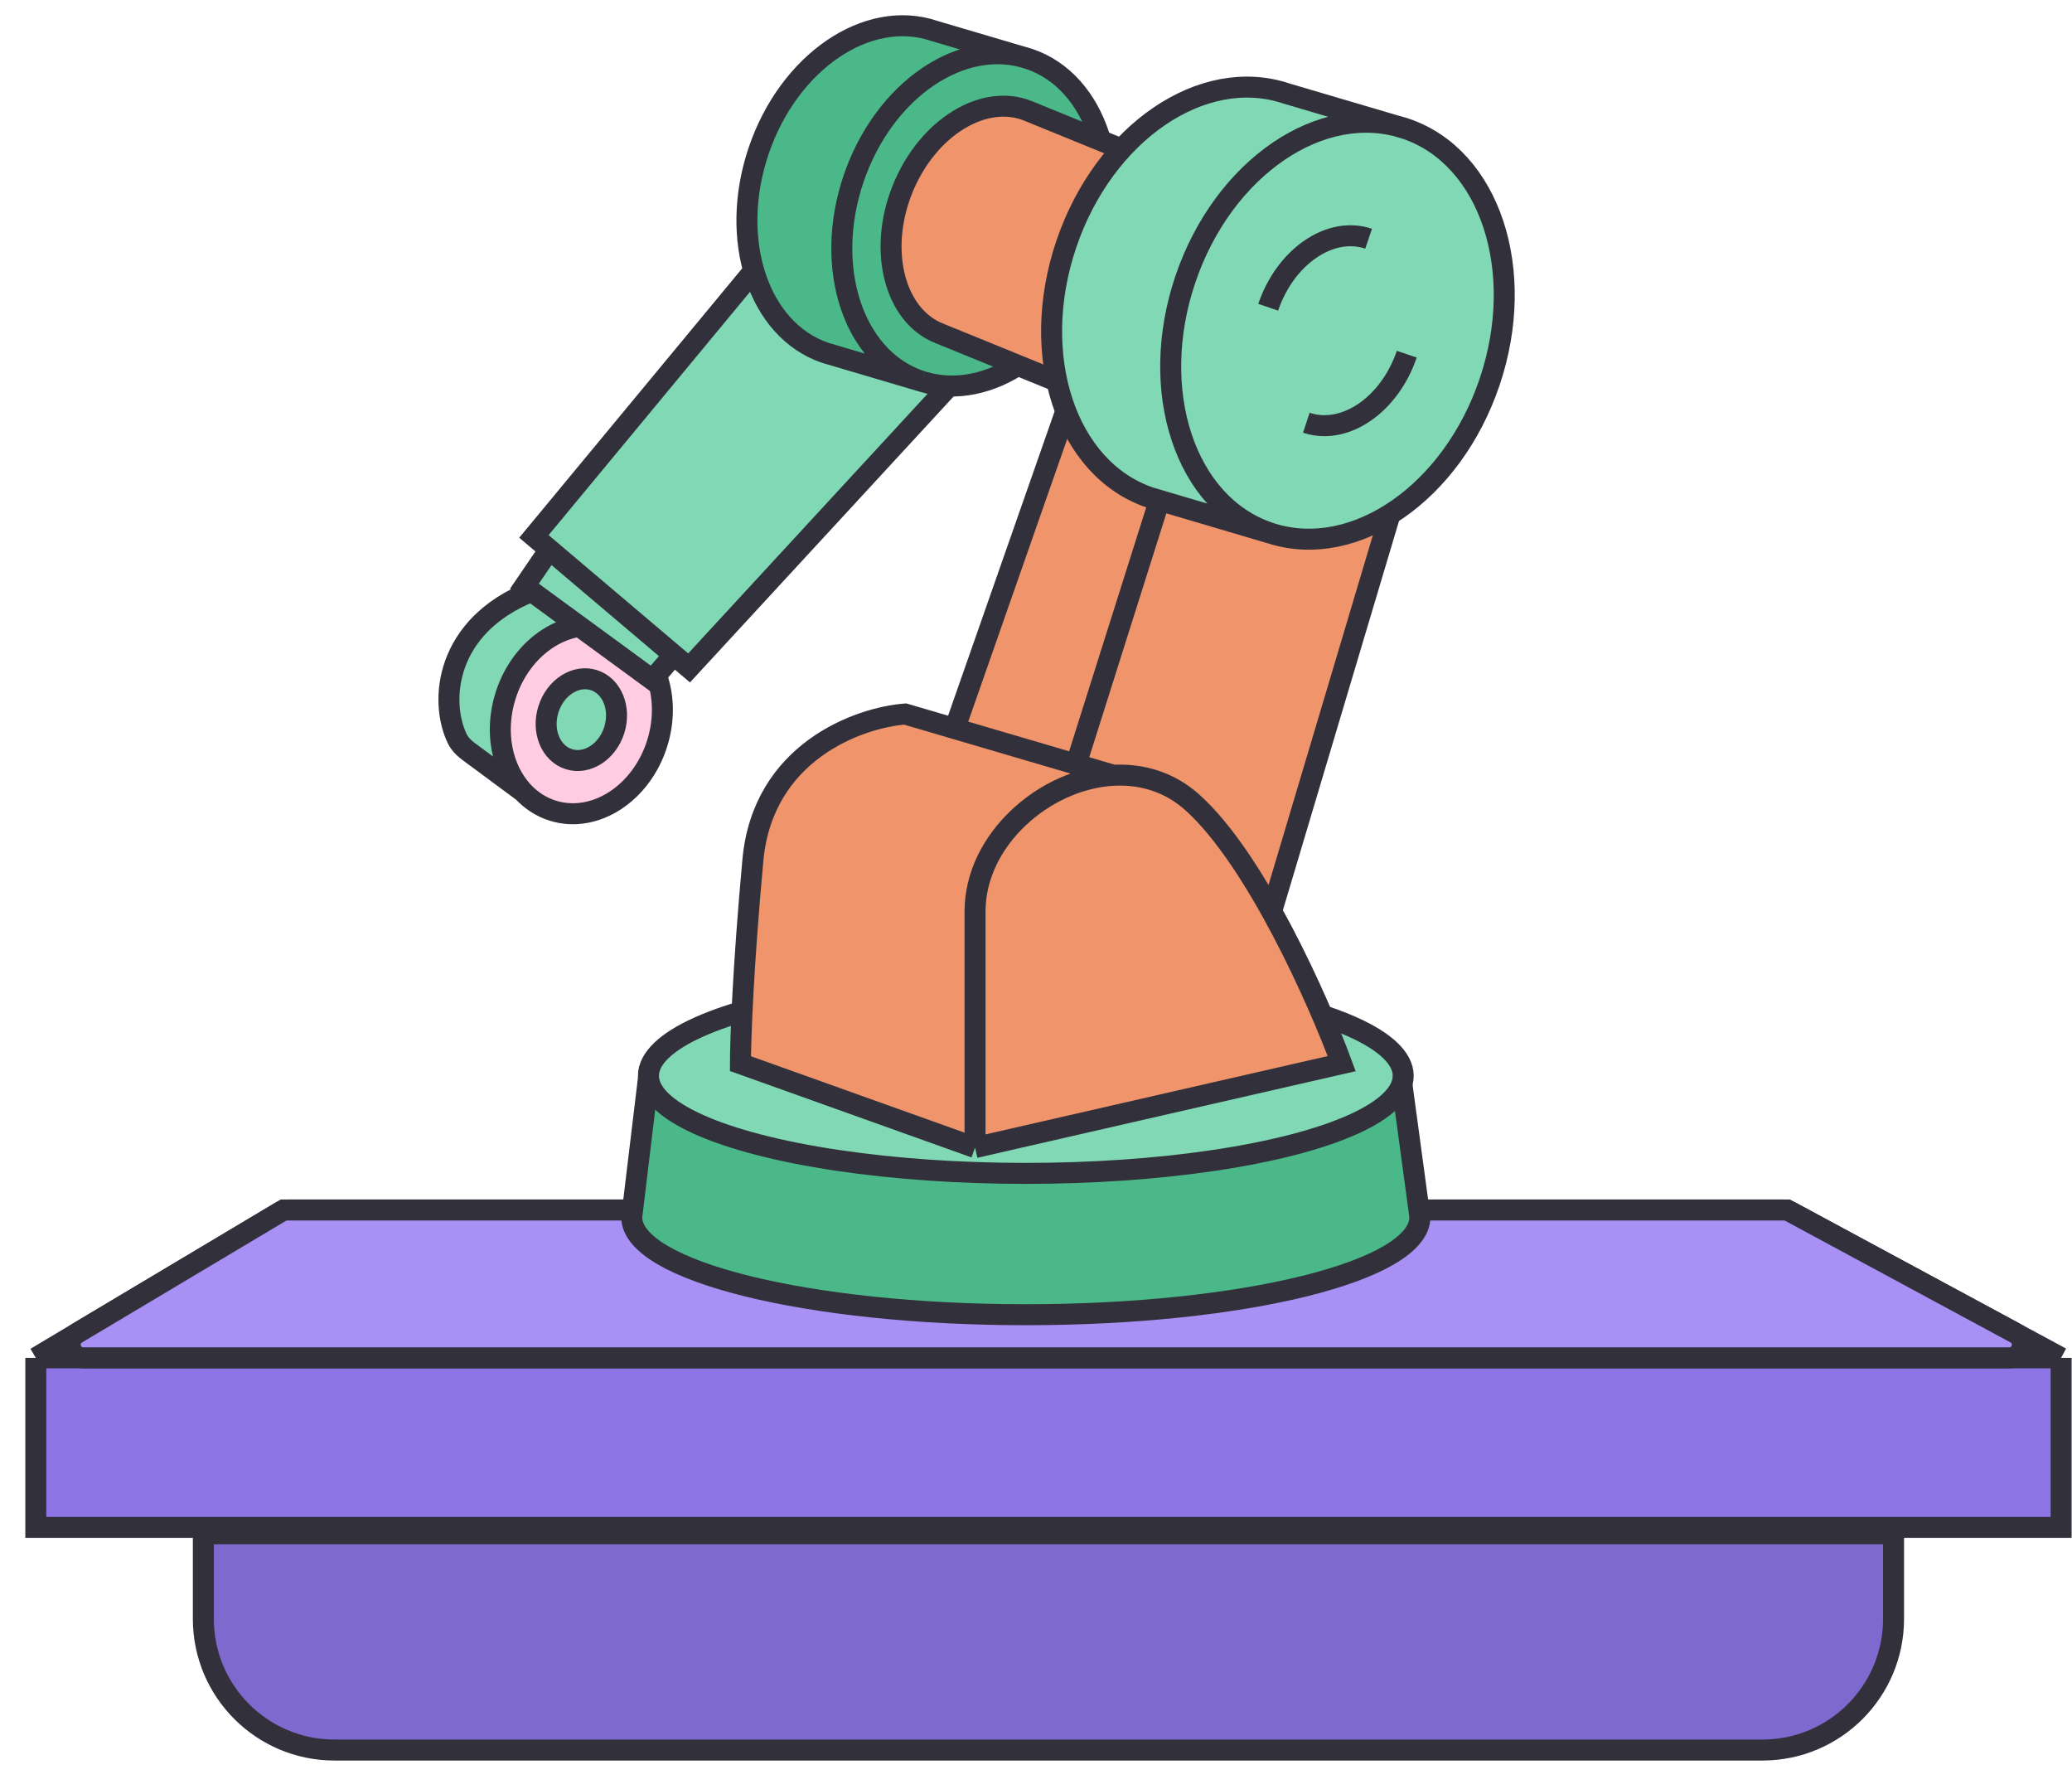 <svg width="79" height="68" viewBox="0 0 79 68" fill="none" xmlns="http://www.w3.org/2000/svg">
<path d="M1.365 58.221V51.758L10.81 46.124H68.145L78.585 51.758V58.221H1.365Z" fill="#8D75E6"/>
<path d="M1.365 51.758V58.221H78.585V51.758M1.365 51.758H78.585M1.365 51.758L10.81 46.124H68.145L78.585 51.758" stroke="#32313B" stroke-width="0.8"/>
<path d="M3.179 51.758H76.606C77.125 51.758 77.3 51.065 76.843 50.818L68.256 46.184C68.183 46.145 68.102 46.124 68.019 46.124H10.948C10.858 46.124 10.77 46.148 10.692 46.195L2.923 50.829C2.487 51.089 2.672 51.758 3.179 51.758Z" fill="#A990F5" stroke="#32313B" stroke-width="0.8"/>
<path d="M7.753 61.709V58.466H72.196V61.709C72.196 64.47 69.958 66.709 67.196 66.709H12.753C9.992 66.709 7.753 64.47 7.753 61.709Z" fill="#7E69CE" stroke="#32313B" stroke-width="0.8"/>
<path d="M39.112 50.115C47.41 50.115 54.138 48.45 54.138 46.395L53.374 40.76L24.732 41.032L24.086 46.395C24.086 48.45 30.813 50.115 39.112 50.115Z" fill="#4AB889" stroke="#32313B" stroke-width="0.8"/>
<ellipse cx="39.112" cy="41.007" rx="14.388" ry="3.721" fill="#80D8B4" stroke="#32313B" stroke-width="0.8"/>
<path d="M25.055 28.34C25.658 26.424 24.851 24.464 23.255 23.962C23.049 23.839 22.409 23.256 20.256 22.549C16.965 23.863 16.748 26.727 17.43 28.151C17.528 28.356 17.692 28.517 17.874 28.652L19.947 30.185C20.254 30.513 20.634 30.762 21.074 30.901C22.67 31.402 24.453 30.256 25.055 28.34Z" fill="#80D8B4"/>
<path fill-rule="evenodd" clip-rule="evenodd" d="M19.274 26.524C19.876 24.608 21.659 23.461 23.255 23.962C24.851 24.464 25.658 26.424 25.056 28.34C24.453 30.256 22.67 31.402 21.074 30.901C20.634 30.762 20.254 30.513 19.947 30.185C19.141 29.322 18.838 27.911 19.274 26.524ZM22.639 25.924C21.945 25.707 21.171 26.205 20.909 27.038C20.648 27.87 20.998 28.721 21.691 28.939C22.385 29.157 23.159 28.659 23.421 27.827C23.682 26.994 23.332 26.142 22.639 25.924Z" fill="#FFCCE2"/>
<path d="M23.255 23.962C21.659 23.461 19.876 24.608 19.274 26.524C18.838 27.911 19.141 29.322 19.947 30.185M23.255 23.962C24.851 24.464 25.658 26.424 25.056 28.34C24.453 30.256 22.67 31.402 21.074 30.901C20.634 30.762 20.254 30.513 19.947 30.185M23.255 23.962C23.049 23.839 22.409 23.256 20.256 22.549C16.965 23.863 16.748 26.727 17.43 28.151C17.528 28.356 17.692 28.517 17.875 28.652L19.947 30.185M22.639 25.924C21.945 25.707 21.171 26.205 20.909 27.038C20.648 27.87 20.998 28.721 21.691 28.939C22.385 29.157 23.159 28.659 23.421 27.827C23.682 26.994 23.332 26.142 22.639 25.924Z" stroke="#32313B" stroke-width="0.8"/>
<path d="M36.976 13.854L26.273 25.46L25.691 24.967L24.873 25.912L19.996 22.344L20.948 20.948L20.357 20.447L30.789 7.848L36.976 13.854Z" fill="#80D8B4"/>
<path d="M20.948 20.948L20.357 20.447L30.789 7.848L36.976 13.854L26.273 25.46L25.691 24.967M20.948 20.948L19.996 22.344L24.873 25.912L25.691 24.967M20.948 20.948L25.691 24.967" stroke="#32313B" stroke-width="0.8"/>
<path d="M37.176 43.743L28.231 40.544C28.231 39.676 28.326 36.908 28.706 32.785C29.085 28.662 32.734 27.355 34.511 27.217L36.4 27.772L42.978 8.986L46.95 10.394L54.828 13.475L48.483 34.74C49.675 36.88 50.653 39.183 51.155 40.544L37.176 43.743Z" fill="#F0946C"/>
<path d="M37.176 43.743L28.231 40.544C28.231 39.676 28.326 36.908 28.706 32.785C29.085 28.662 32.734 27.355 34.511 27.217L36.4 27.772M37.176 43.743L51.155 40.544C50.267 38.136 47.886 32.773 45.469 30.593C44.593 29.803 43.527 29.496 42.456 29.552M37.176 43.743C37.176 42.025 37.176 37.82 37.176 34.74C37.176 32.006 39.833 29.691 42.456 29.552M42.456 29.552L41.026 29.132M36.4 27.772L42.978 8.986L46.95 10.394M36.4 27.772L41.026 29.132M41.026 29.132L46.95 10.394M46.95 10.394L54.828 13.475L48.483 34.74" stroke="#32313B" stroke-width="0.8"/>
<path d="M31.467 13.45C28.915 12.585 27.777 9.138 28.925 5.749C30.072 2.361 33.071 0.315 35.623 1.179L39.241 2.247C41.793 3.111 42.931 6.558 41.784 9.947C40.648 13.301 37.698 15.339 35.163 14.542L31.467 13.45Z" fill="#4AB889"/>
<path d="M41.784 9.947C40.648 13.301 37.698 15.339 35.163 14.542C35.137 14.534 35.111 14.525 35.085 14.517C32.534 13.652 31.395 10.205 32.543 6.817C33.691 3.428 36.69 1.382 39.241 2.247C41.793 3.111 42.931 6.558 41.784 9.947Z" fill="#4AB889"/>
<path d="M39.241 2.247C36.69 1.382 33.691 3.428 32.543 6.817C31.395 10.205 32.534 13.652 35.085 14.517C35.111 14.525 35.137 14.534 35.163 14.542M39.241 2.247C41.793 3.111 42.931 6.558 41.784 9.947C40.648 13.301 37.698 15.339 35.163 14.542M39.241 2.247L35.623 1.179C33.071 0.315 30.072 2.361 28.925 5.749C27.777 9.138 28.915 12.585 31.467 13.45L35.163 14.542" stroke="#32313B" stroke-width="0.8"/>
<path d="M36.549 4.568C37.426 4.033 38.365 3.898 39.18 4.22V4.221L52.364 9.594L52.367 9.595C53.182 9.918 53.774 10.662 54.045 11.654C54.316 12.647 54.257 13.867 53.779 15.068C53.302 16.269 52.509 17.197 51.631 17.733C50.752 18.27 49.811 18.404 48.996 18.08L35.815 12.708L35.812 12.707L35.662 12.642C34.925 12.29 34.389 11.578 34.135 10.648C33.864 9.654 33.923 8.436 34.4 7.234C34.878 6.033 35.67 5.105 36.549 4.568Z" fill="#F0946C" stroke="#32313B" stroke-width="0.8"/>
<path d="M43.846 18.966C40.644 17.881 39.215 13.555 40.656 9.304C42.096 5.052 45.859 2.484 49.061 3.569L53.602 4.908C56.804 5.993 58.233 10.319 56.792 14.57C55.367 18.779 51.665 21.338 48.484 20.337L43.846 18.966Z" fill="#80D8B4"/>
<path d="M53.602 4.908C50.4 3.823 46.636 6.391 45.196 10.643C43.756 14.895 45.185 19.221 48.387 20.305C48.419 20.316 48.452 20.327 48.484 20.337M53.602 4.908C56.804 5.993 58.233 10.319 56.792 14.57C55.367 18.779 51.665 21.338 48.484 20.337M53.602 4.908L49.061 3.569C45.859 2.484 42.096 5.052 40.656 9.304C39.215 13.555 40.644 17.881 43.846 18.966L48.484 20.337" stroke="#32313B" stroke-width="0.8"/>
<path d="M53.636 13.501C52.986 15.418 51.3 16.583 49.851 16.128C49.836 16.123 49.822 16.118 49.807 16.113M48.353 11.712C49.01 9.775 50.724 8.605 52.182 9.1" stroke="#32313B" stroke-width="0.8"/>
</svg>
